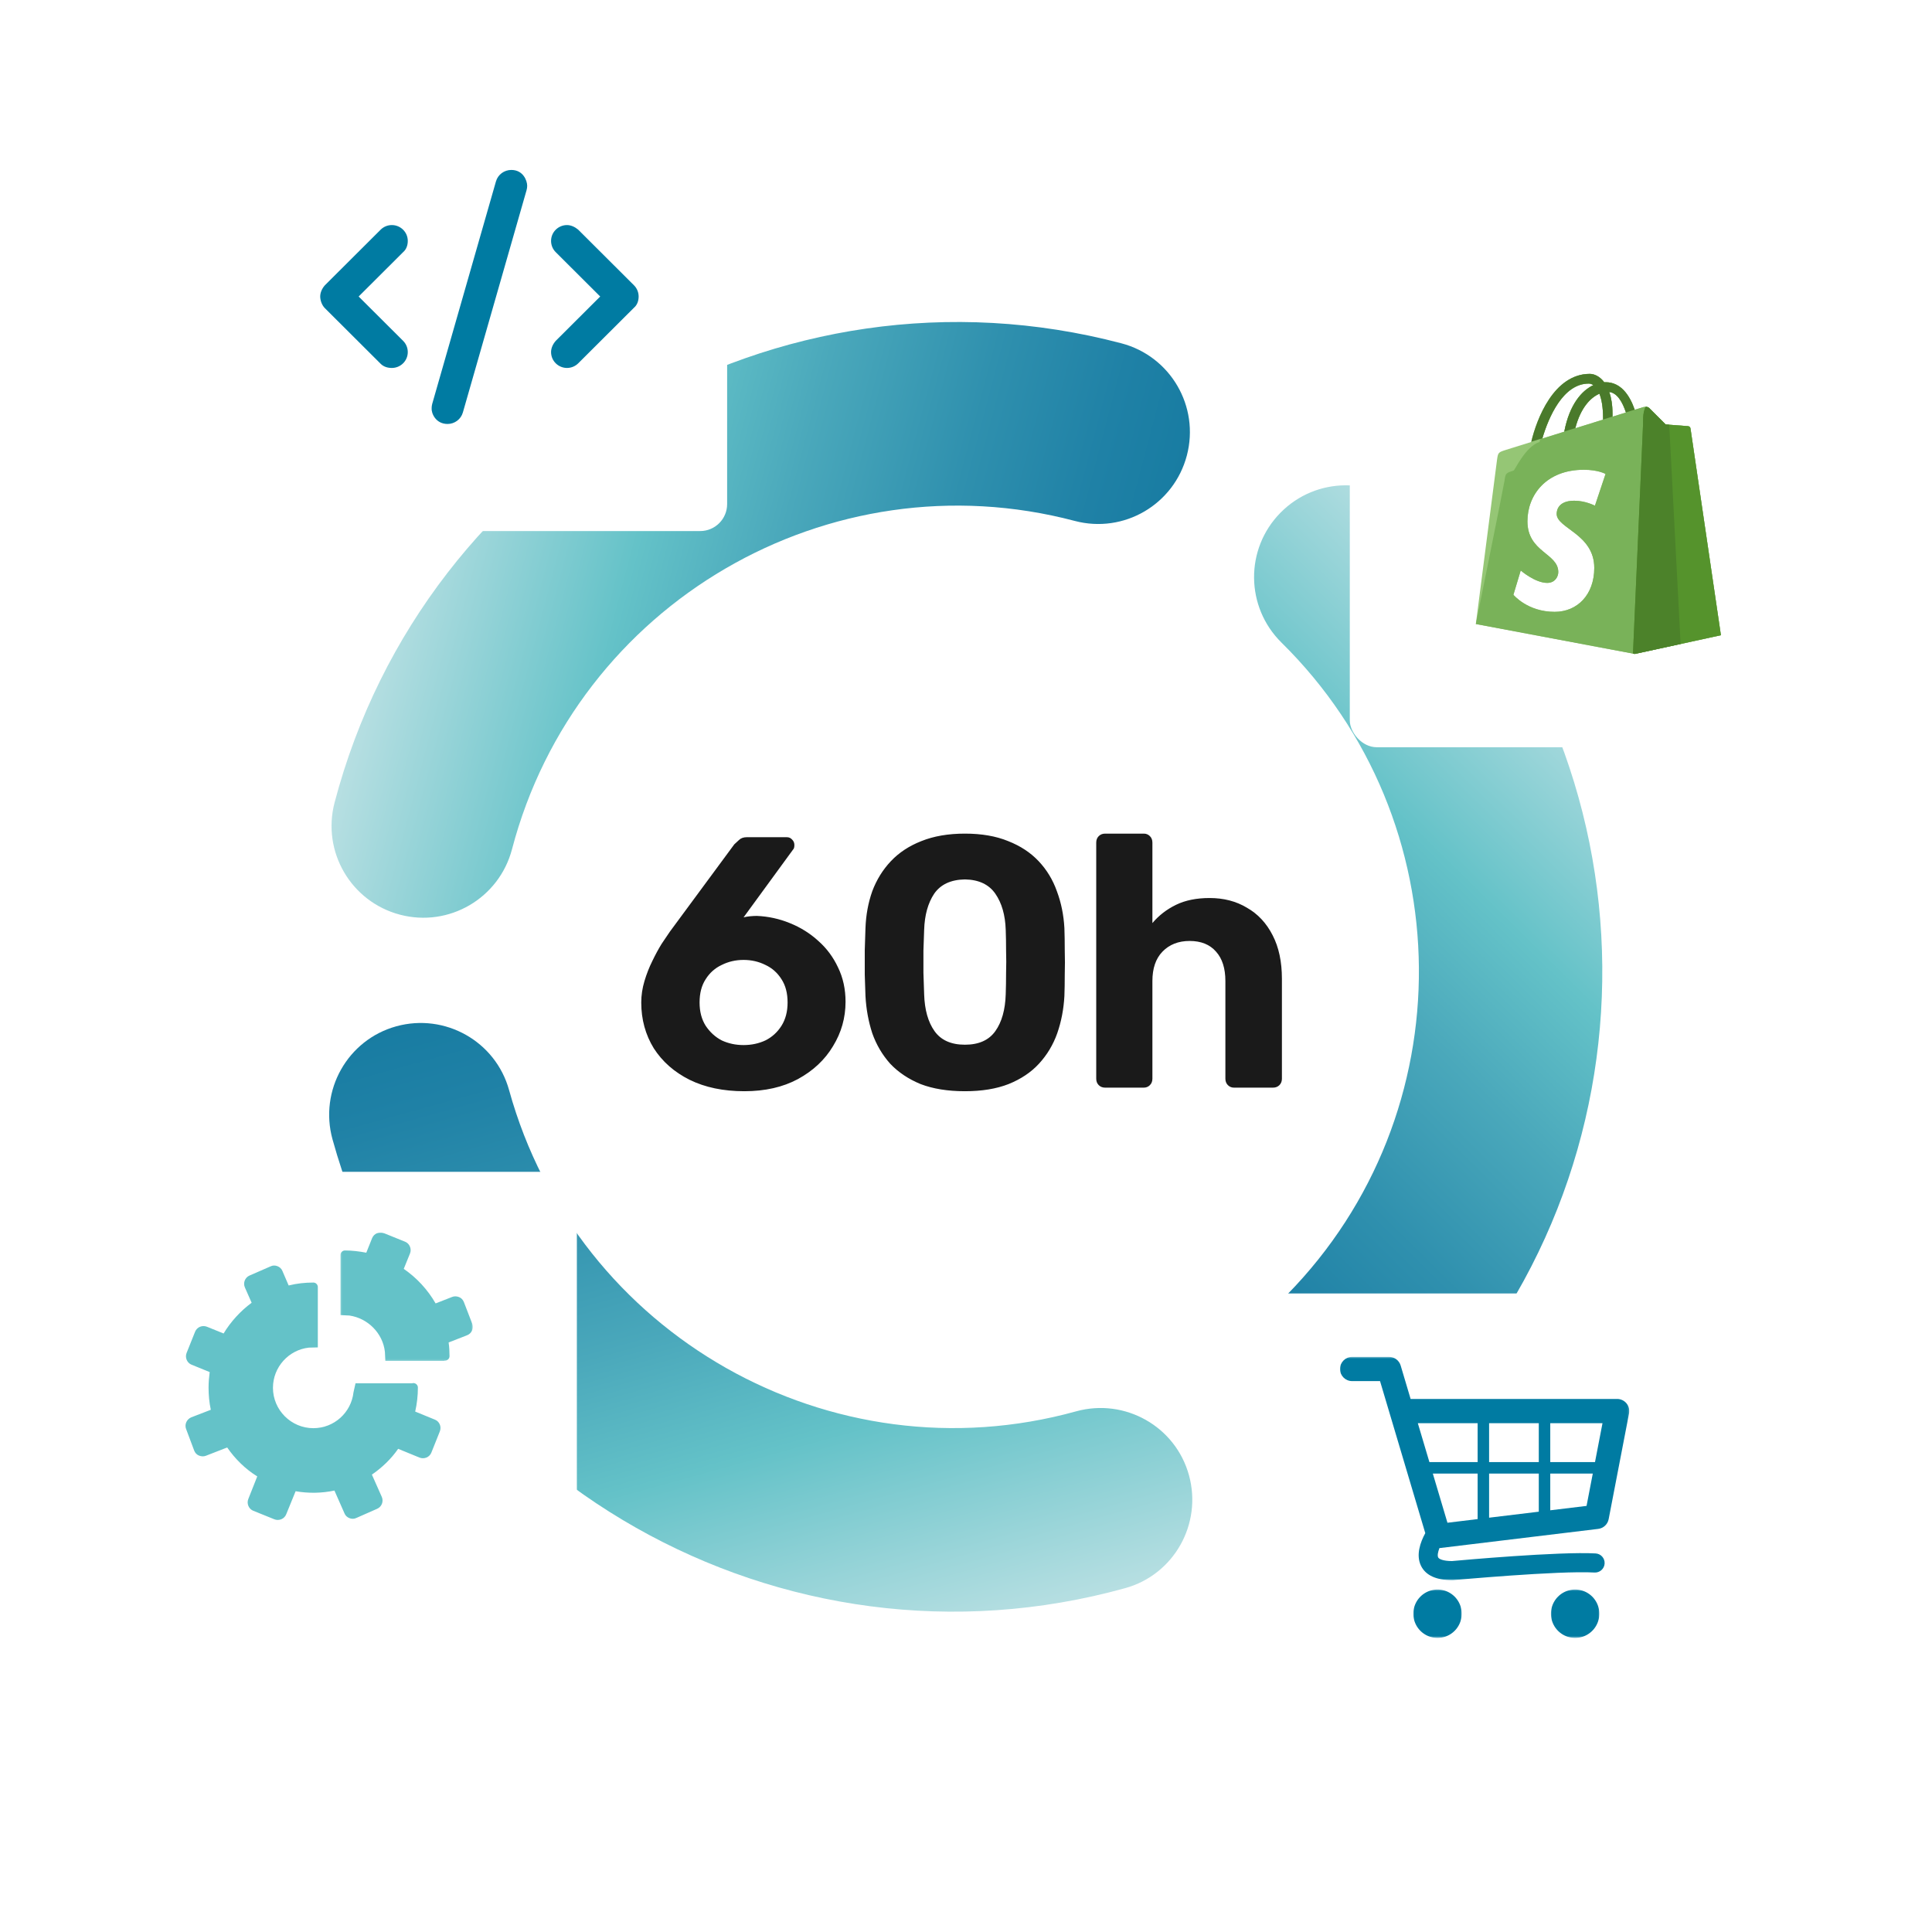 <svg xmlns="http://www.w3.org/2000/svg" fill="none" viewBox="0 0 1080 1080" height="1080" width="1080">
<rect fill="white" height="1080" width="1080"></rect>
<path fill="url(#paint0_linear_245_114)" d="M792.548 795.734C772.654 815.944 740.234 816.239 720.046 796.324C699.857 776.408 699.563 743.953 719.457 723.743C818.925 622.395 817.599 458.941 716.362 359.217C696.173 339.301 695.879 306.847 715.773 286.636C735.666 266.426 768.086 266.131 788.274 286.046C929.741 425.454 931.804 653.965 792.548 795.734Z"></path>
<path fill="url(#paint1_linear_245_114)" d="M185.861 636.852C178.346 609.56 194.261 581.236 221.523 573.712C248.784 566.189 277.078 582.121 284.593 609.413C322.465 746.313 464.669 826.86 601.568 788.946C628.83 781.423 657.123 797.355 664.638 824.647C672.154 851.938 656.239 880.262 628.977 887.786C437.702 940.894 238.911 828.335 185.861 636.852Z"></path>
<path fill="url(#paint2_linear_245_114)" d="M626.913 191.927C654.323 199.156 670.68 227.185 663.459 254.624C656.238 282.063 628.24 298.438 600.83 291.21C463.49 254.919 322.317 337.236 286.214 474.726C278.993 502.166 250.995 518.54 223.585 511.312C196.176 504.083 179.819 476.054 187.04 448.615C237.585 256.394 434.902 141.327 626.913 191.927Z"></path>
<g filter="url(#filter0_d_245_114)">
<rect fill="white" rx="15.071" height="243.818" width="276.472" y="44" x="130"></rect>
</g>
<g filter="url(#filter1_d_245_114)">
<rect fill="white" rx="15.071" height="243.818" width="276.472" y="164.85" x="754.542"></rect>
</g>
<g filter="url(#filter2_d_245_114)">
<rect fill="white" rx="15.071" height="243.818" width="276.472" y="646" x="46"></rect>
</g>
<g filter="url(#filter3_d_245_114)">
<rect fill="white" rx="15.071" height="243.818" width="276.472" y="714" x="692"></rect>
</g>
<g clip-path="url(#clip0_245_114)">
<path fill="#64C2C8" d="M104.047 798.861L108.562 810.902C109.064 812.156 109.941 813.159 111.196 813.662C112.45 814.163 113.83 814.288 115.084 813.787L126.998 809.146C131.513 815.668 137.157 821.188 143.804 825.327L138.788 837.995C137.784 840.503 139.038 843.513 141.547 844.517L153.336 849.284C153.963 849.534 154.59 849.659 155.217 849.659C155.844 849.659 156.597 849.534 157.223 849.284C158.478 848.781 159.481 847.778 159.983 846.523L165.25 833.605C172.399 834.859 179.924 834.734 186.947 833.228L192.591 846.022C193.093 847.277 194.096 848.155 195.35 848.656C196.605 849.158 197.984 849.158 199.238 848.531L210.902 843.388C213.41 842.259 214.539 839.249 213.41 836.741L207.891 824.323C213.535 820.434 218.677 815.543 222.566 809.898L234.48 814.791C235.734 815.292 237.114 815.292 238.368 814.791C239.622 814.288 240.626 813.285 241.127 812.031L245.893 800.115C246.896 797.481 245.642 794.596 243.134 793.593L232.097 789.077C233.101 784.688 233.602 780.172 233.602 775.656C233.602 774.277 232.473 773.148 231.094 773.148C230.843 773.148 230.717 773.148 230.466 773.273C230.341 773.273 230.341 773.273 230.216 773.273H198.737L197.608 778.291C196.353 789.579 186.822 798.359 175.158 798.359C162.742 798.359 152.584 788.199 152.584 775.782C152.584 764.242 161.363 754.584 172.65 753.33L177.666 753.205V719.464C177.666 718.084 176.538 716.956 175.158 716.956C170.518 716.956 165.877 717.457 161.363 718.586L157.851 710.434C157.349 709.179 156.346 708.301 155.091 707.799C153.838 707.298 152.458 707.298 151.204 707.925L139.415 713.067C136.906 714.196 135.777 717.206 136.906 719.715L140.669 728.245C134.398 732.885 129.005 738.781 124.991 745.428L115.711 741.665C114.457 741.163 113.077 741.163 111.823 741.665C110.569 742.167 109.566 743.17 109.064 744.424L104.298 756.341C103.295 758.849 104.548 761.859 107.057 762.863L117.216 767.002C116.84 769.887 116.589 772.772 116.589 775.656C116.589 779.795 116.965 784.06 117.843 788.074L106.806 792.338C104.298 793.467 103.044 796.352 104.047 798.861Z"></path>
<mask height="73" width="75" y="688" x="190" maskUnits="userSpaceOnUse" style="mask-type:luminance" id="mask0_245_114">
<path fill="white" d="M190.2 688.859H264.4V760.845H190.2V688.859Z"></path>
</mask>
<g mask="url(#mask0_245_114)">
<path fill="#64C2C8" d="M215.166 755.713L215.416 760.731H247.899C248.15 760.731 248.276 760.731 248.527 760.605C248.652 760.605 248.652 760.605 248.777 760.605C250.157 760.605 251.286 759.476 251.286 758.096C251.286 755.588 251.16 752.954 250.784 750.445L261.068 746.431C263.702 745.428 264.956 742.543 263.953 739.909L259.313 727.868C258.811 726.613 257.933 725.61 256.679 725.109C255.424 724.607 254.045 724.481 252.791 724.983L243.51 728.62C239.12 720.97 232.975 714.322 225.701 709.305L229.213 700.65C230.216 698.142 228.962 695.131 226.453 694.127L214.664 689.361C213.41 688.859 212.03 688.859 210.777 689.361C209.522 689.863 208.519 690.867 208.017 692.12L204.756 700.274C200.869 699.521 196.855 699.02 192.842 699.02C191.463 699.02 190.334 700.149 190.334 701.528V735.143L195.35 735.394C205.634 736.899 214.038 745.302 215.166 755.713Z"></path>
</g>
</g>
<path fill="#1A1A1A" d="M416.066 610C404.333 610 394.133 607.867 385.466 603.6C376.933 599.333 370.266 593.467 365.466 586C360.8 578.4 358.466 569.867 358.466 560.4C358.466 556.4 359.066 552.4 360.266 548.4C361.466 544.4 362.933 540.667 364.666 537.2C366.4 533.6 368.133 530.4 369.866 527.6C371.733 524.8 373.266 522.533 374.466 520.8L410.466 472C411.133 471.333 412 470.533 413.066 469.6C414.133 468.533 415.6 468 417.466 468H439.866C441.066 468 442.066 468.467 442.866 469.4C443.666 470.2 444.066 471.2 444.066 472.4C444.066 472.933 444 473.467 443.866 474C443.733 474.4 443.533 474.733 443.266 475L415.666 512.8C416.733 512.533 417.933 512.333 419.266 512.2C420.733 512.067 422 512 423.066 512C429.466 512.267 435.6 513.6 441.466 516C447.466 518.4 452.8 521.733 457.466 526C462.133 530.133 465.8 535.067 468.466 540.8C471.266 546.533 472.666 552.933 472.666 560C472.666 568.933 470.333 577.2 465.666 584.8C461.133 592.4 454.6 598.533 446.066 603.2C437.666 607.733 427.666 610 416.066 610ZM415.666 584.2C420.066 584.2 424.133 583.333 427.866 581.6C431.6 579.733 434.6 577 436.866 573.4C439.133 569.8 440.266 565.467 440.266 560.4C440.266 555.2 439.133 550.867 436.866 547.4C434.6 543.8 431.6 541.133 427.866 539.4C424.133 537.533 420.066 536.6 415.666 536.6C411.266 536.6 407.2 537.533 403.466 539.4C399.733 541.133 396.733 543.8 394.466 547.4C392.2 550.867 391.066 555.2 391.066 560.4C391.066 565.467 392.2 569.8 394.466 573.4C396.866 577 399.866 579.733 403.466 581.6C407.2 583.333 411.266 584.2 415.666 584.2ZM539.405 610C529.805 610 521.539 608.667 514.605 606C507.805 603.2 502.139 599.4 497.605 594.6C493.205 589.667 489.872 584 487.605 577.6C485.472 571.067 484.205 564.133 483.805 556.8C483.672 553.2 483.539 549.2 483.405 544.8C483.405 540.267 483.405 535.733 483.405 531.2C483.539 526.667 483.672 522.533 483.805 518.8C484.072 511.467 485.339 504.6 487.605 498.2C490.005 491.8 493.472 486.2 498.005 481.4C502.539 476.6 508.205 472.867 515.005 470.2C521.939 467.4 530.072 466 539.405 466C548.739 466 556.805 467.4 563.605 470.2C570.405 472.867 576.072 476.6 580.605 481.4C585.139 486.2 588.539 491.8 590.805 498.2C593.205 504.6 594.605 511.467 595.005 518.8C595.139 522.533 595.205 526.667 595.205 531.2C595.339 535.733 595.339 540.267 595.205 544.8C595.205 549.2 595.139 553.2 595.005 556.8C594.605 564.133 593.272 571.067 591.005 577.6C588.739 584 585.339 589.667 580.805 594.6C576.405 599.4 570.739 603.2 563.805 606C557.005 608.667 548.872 610 539.405 610ZM539.405 584C547.139 584 552.805 581.467 556.405 576.4C560.005 571.333 561.939 564.467 562.205 555.8C562.339 551.933 562.405 547.933 562.405 543.8C562.539 539.667 562.539 535.533 562.405 531.4C562.405 527.267 562.339 523.4 562.205 519.8C561.939 511.533 560.005 504.8 556.405 499.6C552.805 494.4 547.139 491.733 539.405 491.6C531.539 491.733 525.805 494.4 522.205 499.6C518.739 504.8 516.872 511.533 516.605 519.8C516.472 523.4 516.339 527.267 516.205 531.4C516.205 535.533 516.205 539.667 516.205 543.8C516.339 547.933 516.472 551.933 516.605 555.8C516.872 564.467 518.805 571.333 522.405 576.4C526.005 581.467 531.672 584 539.405 584ZM617.799 608C616.333 608 615.133 607.533 614.199 606.6C613.266 605.667 612.799 604.467 612.799 603V471C612.799 469.533 613.266 468.333 614.199 467.4C615.133 466.467 616.333 466 617.799 466H639.399C640.733 466 641.866 466.467 642.799 467.4C643.733 468.333 644.199 469.533 644.199 471V516C647.799 511.733 652.199 508.333 657.399 505.8C662.599 503.267 668.866 502 676.199 502C684.066 502 690.999 503.8 696.999 507.4C703.133 510.867 707.933 516 711.399 522.8C714.866 529.467 716.599 537.6 716.599 547.2V603C716.599 604.467 716.133 605.667 715.199 606.6C714.266 607.533 713.066 608 711.599 608H689.799C688.466 608 687.333 607.533 686.399 606.6C685.466 605.667 684.999 604.467 684.999 603V548.4C684.999 541.333 683.266 535.867 679.799 532C676.333 528 671.399 526 664.999 526C658.733 526 653.666 528 649.799 532C646.066 535.867 644.199 541.333 644.199 548.4V603C644.199 604.467 643.733 605.667 642.799 606.6C641.866 607.533 640.733 608 639.399 608H617.799Z"></path>
<path fill="#95C675" d="M943.629 238.216C943.068 238.163 931.096 237.275 931.096 237.275C931.096 237.275 922.775 228.977 921.864 228.064C920.951 227.145 919.167 227.419 918.472 227.63C918.373 227.658 916.658 228.193 913.819 229.068C911.038 221.034 906.139 213.652 897.516 213.652C897.277 213.652 897.031 213.663 896.783 213.678C894.332 210.423 891.293 209 888.667 209C868.576 209 858.976 234.243 855.967 247.072C848.158 249.497 842.607 251.227 841.907 251.455C837.541 252.83 837.406 252.967 836.84 257.092C836.404 260.215 825 348.832 825 348.832L913.852 365.559L962 355.09C962 355.09 945.101 240.273 944.994 239.484C944.887 238.698 944.197 238.262 943.629 238.216ZM896.123 233.703C896.123 234.005 896.118 234.289 896.118 234.576C891.227 236.1 885.919 237.749 880.589 239.411C883.58 227.818 889.182 222.211 894.086 220.098C895.316 223.208 896.123 227.678 896.123 233.703ZM888.111 214.419C888.989 214.419 889.857 214.713 890.694 215.294C884.252 218.335 877.354 226.009 874.437 241.323C870.177 242.648 866.016 243.946 862.162 245.144C865.577 233.457 873.681 214.419 888.111 214.419ZM891.574 282.688C891.574 282.688 886.373 279.9 880.003 279.9C870.651 279.9 870.179 285.796 870.179 287.277C870.179 295.382 891.204 298.49 891.204 317.472C891.204 332.409 881.781 342.023 869.066 342.023C853.813 342.023 846.009 332.482 846.009 332.482L850.091 318.923C850.091 318.923 858.108 325.846 864.882 325.846C869.297 325.846 871.095 322.345 871.095 319.791C871.095 309.218 853.846 308.746 853.846 291.371C853.846 276.757 864.288 262.602 885.376 262.602C893.492 262.602 897.511 264.943 897.511 264.943L891.574 282.688ZM901.39 232.937C901.39 232.402 901.395 231.879 901.395 231.303C901.395 226.316 900.702 222.295 899.596 219.109C904.041 219.665 907.002 224.748 908.907 230.595C906.677 231.296 904.14 232.082 901.39 232.937Z"></path>
<path fill="#79B259" d="M943.629 238.216C943.068 238.163 931.096 237.275 931.096 237.275C931.096 237.275 922.775 228.977 921.864 228.064C920.951 227.145 919.167 227.419 918.472 227.63C918.373 227.658 916.658 228.193 913.819 229.068C911.038 221.034 906.139 213.652 897.516 213.652C897.277 213.652 897.031 213.663 896.783 213.678C894.332 210.423 891.293 209 888.667 209C868.576 209 863.619 234.243 860.61 247.072C852.801 249.497 846.808 262.848 846.1 263.071C841.739 264.446 841.605 264.583 841.037 268.71C840.598 271.831 825 348.832 825 348.832L913.852 365.559L962 355.09C962 355.09 945.101 240.273 944.994 239.484C944.887 238.698 944.197 238.262 943.629 238.216ZM896.123 233.703C896.123 234.005 896.118 234.289 896.118 234.576C891.227 236.1 885.919 237.749 880.589 239.411C883.58 227.818 889.182 222.211 894.086 220.098C895.316 223.208 896.123 227.678 896.123 233.703ZM888.111 214.419C888.989 214.419 889.857 214.713 890.694 215.294C884.252 218.335 877.354 226.009 874.437 241.323C870.177 242.648 866.016 243.946 862.162 245.144C865.577 233.457 873.681 214.419 888.111 214.419ZM891.574 282.688C891.574 282.688 886.373 279.9 880.003 279.9C870.651 279.9 870.179 285.796 870.179 287.277C870.179 295.382 891.204 298.49 891.204 317.472C891.204 332.409 881.781 342.023 869.066 342.023C853.813 342.023 846.009 332.482 846.009 332.482L850.091 318.923C850.091 318.923 858.108 325.846 864.882 325.846C869.297 325.846 871.095 322.345 871.095 319.791C871.095 309.218 853.846 308.746 853.846 291.371C853.846 276.757 864.288 262.602 885.376 262.602C893.492 262.602 897.511 264.943 897.511 264.943L891.574 282.688ZM901.39 232.937C901.39 232.402 901.395 231.879 901.395 231.303C901.395 226.316 900.702 222.295 899.596 219.109C904.041 219.665 907.002 224.748 908.907 230.595C906.677 231.296 904.14 232.082 901.39 232.937Z"></path>
<path fill="#55932C" d="M913.852 365.557L962 355.09C962 355.09 945.101 240.273 944.994 239.485C944.888 238.696 944.2 238.262 943.629 238.216C943.069 238.163 931.096 237.275 931.096 237.275C931.096 237.275 922.775 228.977 921.864 228.064C921.377 227.572 920.649 227.432 919.961 227.427C918.135 230.522 918.513 236.4 918.513 236.4L912.85 365.366L913.852 365.557Z"></path>
<path fill="#4A7A2B" d="M897.516 213.655C897.277 213.655 897.031 213.666 896.783 213.681C894.332 210.426 891.292 209.003 888.667 209.003C868.657 209.003 859.049 234.048 856.002 246.92L862.21 244.995C865.646 233.303 873.741 214.419 888.111 214.419C888.989 214.419 889.856 214.713 890.694 215.294C884.27 218.326 877.389 225.971 874.462 241.202L880.627 239.3C883.626 227.78 889.204 222.204 894.091 220.099C895.319 223.211 896.128 227.679 896.128 233.703C896.128 233.977 896.128 234.239 896.123 234.5L901.395 232.869C901.395 232.361 901.4 231.854 901.4 231.304C901.4 226.316 900.707 222.296 899.601 219.109C904.031 219.662 906.989 224.723 908.892 230.545L913.809 229.021C911.02 221.009 906.124 213.655 897.516 213.655Z"></path>
<path fill="#4C822A" d="M933.105 237.427C931.903 237.333 931.094 237.275 931.094 237.275C931.094 237.275 922.772 228.977 921.861 228.064C921.374 227.572 920.646 227.432 919.959 227.427C918.132 230.522 918.51 236.4 918.51 236.4L912.847 365.366L913.852 365.557L939.471 359.986L933.105 237.427Z"></path>
<g clip-path="url(#clip1_245_114)">
<mask height="126" width="162" y="758" x="749" maskUnits="userSpaceOnUse" style="mask-type:luminance" id="mask1_245_114">
<path fill="white" d="M749 758.504H910.8V883.4H749V758.504Z"></path>
</mask>
<g mask="url(#mask1_245_114)">
<path fill="#007BA2" d="M909.221 784.482C907.937 782.925 906.024 782.022 904.003 782.022H788.54L782.983 763.346C782.128 760.475 779.491 758.507 776.497 758.507H755.838C752.101 758.507 749.07 761.539 749.07 765.278C749.07 769.017 752.101 772.047 755.838 772.047H771.449L796.741 857.032C794 862.06 791.399 869.26 794.348 875.289C796.959 880.628 802.857 883.336 811.878 883.336C812.041 883.336 812.205 883.33 812.368 883.314C812.955 883.26 871.255 877.913 891.357 879.052C894.288 879.209 896.827 876.964 896.993 874.017C897.16 871.07 894.905 868.545 891.959 868.382C871.55 867.229 816.437 872.207 811.641 872.647C806.695 872.614 804.405 871.526 803.947 870.595C803.437 869.557 803.8 867.596 804.658 865.376C804.802 865.368 804.944 865.367 805.091 865.349L893.417 854.66C896.337 854.306 898.694 852.107 899.249 849.221L910.648 790.076C911.03 788.09 910.507 786.039 909.221 784.482ZM860.195 817.321H832.415V795.562H860.195V817.321ZM800.955 823.735H826.004V849.179L809.134 851.222L800.955 823.735ZM832.415 823.735H860.195V845.042L832.415 848.403V823.735ZM891.616 817.321H866.606V795.562H895.809L891.616 817.321ZM826.004 795.562V817.321H799.046L792.57 795.562H826.004ZM866.606 844.265V823.735H890.379L886.895 841.809L866.606 844.265Z"></path>
</g>
<mask height="28" width="28" y="888" x="790" maskUnits="userSpaceOnUse" style="mask-type:luminance" id="mask2_245_114">
<path fill="white" d="M790 888.4H817.2V915.554H790V888.4Z"></path>
</mask>
<g mask="url(#mask2_245_114)">
<path fill="#007BA2" d="M817.099 902.081C817.099 902.302 817.094 902.523 817.083 902.745C817.072 902.966 817.055 903.187 817.034 903.407C817.013 903.627 816.985 903.847 816.953 904.066C816.92 904.284 816.883 904.503 816.839 904.72C816.796 904.937 816.748 905.153 816.694 905.368C816.641 905.582 816.581 905.796 816.517 906.008C816.453 906.22 816.384 906.43 816.309 906.638C816.234 906.846 816.155 907.053 816.07 907.257C815.985 907.462 815.895 907.664 815.801 907.864C815.706 908.064 815.607 908.263 815.502 908.457C815.398 908.652 815.289 908.845 815.176 909.035C815.062 909.225 814.944 909.412 814.82 909.596C814.698 909.78 814.57 909.961 814.438 910.139C814.306 910.316 814.17 910.491 814.03 910.663C813.89 910.834 813.745 911.001 813.597 911.165C813.448 911.329 813.295 911.489 813.139 911.646C812.982 911.802 812.822 911.955 812.659 912.103C812.495 912.252 812.327 912.397 812.155 912.538C811.984 912.677 811.81 912.814 811.633 912.945C811.455 913.077 811.274 913.205 811.09 913.328C810.906 913.451 810.719 913.57 810.529 913.683C810.339 913.797 810.147 913.906 809.952 914.01C809.756 914.115 809.559 914.214 809.359 914.309C809.159 914.403 808.956 914.493 808.752 914.578C808.548 914.663 808.341 914.742 808.133 914.817C807.925 914.891 807.715 914.961 807.503 915.025C807.291 915.089 807.078 915.148 806.863 915.202C806.648 915.256 806.433 915.305 806.216 915.348C805.998 915.391 805.78 915.429 805.562 915.461C805.343 915.494 805.123 915.521 804.903 915.542C804.683 915.564 804.463 915.58 804.241 915.591C804.02 915.602 803.799 915.608 803.578 915.608C803.356 915.608 803.135 915.602 802.914 915.591C802.693 915.58 802.473 915.564 802.252 915.542C802.032 915.521 801.813 915.494 801.594 915.461C801.375 915.429 801.157 915.391 800.94 915.348C800.723 915.305 800.507 915.256 800.292 915.202C800.077 915.148 799.864 915.089 799.652 915.025C799.441 914.961 799.23 914.891 799.023 914.817C798.814 914.742 798.608 914.663 798.403 914.578C798.198 914.493 797.997 914.403 797.797 914.309C797.597 914.214 797.399 914.115 797.204 914.01C797.009 913.906 796.816 913.797 796.627 913.683C796.437 913.57 796.249 913.451 796.066 913.328C795.881 913.205 795.701 913.077 795.523 912.945C795.345 912.814 795.171 912.677 795 912.538C794.829 912.397 794.661 912.252 794.497 912.103C794.334 911.955 794.173 911.802 794.016 911.646C793.86 911.489 793.708 911.329 793.559 911.165C793.41 911.001 793.266 910.834 793.126 910.663C792.985 910.491 792.849 910.316 792.717 910.139C792.585 909.961 792.458 909.78 792.335 909.596C792.212 909.412 792.094 909.225 791.98 909.035C791.866 908.845 791.757 908.652 791.653 908.457C791.548 908.263 791.449 908.064 791.355 907.864C791.26 907.664 791.17 907.462 791.085 907.257C791.001 907.053 790.921 906.846 790.847 906.638C790.772 906.43 790.702 906.22 790.638 906.008C790.574 905.796 790.515 905.582 790.462 905.368C790.408 905.153 790.359 904.937 790.316 904.72C790.273 904.503 790.235 904.284 790.202 904.066C790.17 903.847 790.143 903.627 790.121 903.407C790.1 903.187 790.084 902.966 790.073 902.745C790.062 902.523 790.056 902.302 790.056 902.081C790.056 901.859 790.062 901.638 790.073 901.417C790.084 901.196 790.1 900.976 790.121 900.755C790.143 900.535 790.17 900.315 790.202 900.096C790.235 899.877 790.273 899.659 790.316 899.442C790.359 899.225 790.408 899.009 790.462 898.795C790.515 898.58 790.574 898.366 790.638 898.155C790.702 897.943 790.772 897.733 790.847 897.524C790.921 897.316 791.001 897.109 791.085 896.905C791.17 896.7 791.26 896.498 791.355 896.298C791.449 896.098 791.548 895.9 791.653 895.705C791.757 895.509 791.866 895.317 791.98 895.127C792.094 894.937 792.212 894.75 792.335 894.566C792.458 894.382 792.585 894.201 792.717 894.023C792.849 893.845 792.985 893.671 793.126 893.5C793.266 893.329 793.41 893.161 793.559 892.997C793.708 892.833 793.86 892.673 794.016 892.516C794.173 892.359 794.334 892.207 794.497 892.059C794.661 891.91 794.829 891.766 795 891.625C795.171 891.484 795.345 891.348 795.523 891.216C795.701 891.084 795.881 890.957 796.066 890.834C796.249 890.711 796.437 890.593 796.627 890.479C796.816 890.365 797.009 890.256 797.204 890.152C797.399 890.047 797.597 889.948 797.797 889.853C797.997 889.759 798.199 889.669 798.403 889.584C798.608 889.499 798.814 889.42 799.023 889.345C799.23 889.27 799.441 889.201 799.652 889.137C799.864 889.073 800.077 889.013 800.292 888.96C800.507 888.906 800.723 888.858 800.94 888.814C801.157 888.771 801.375 888.734 801.594 888.701C801.813 888.668 802.032 888.641 802.252 888.62C802.473 888.598 802.693 888.581 802.914 888.571C803.135 888.56 803.356 888.555 803.578 888.555C803.799 888.555 804.02 888.56 804.241 888.571C804.463 888.581 804.683 888.598 804.903 888.62C805.123 888.641 805.343 888.668 805.562 888.701C805.78 888.734 805.998 888.771 806.216 888.814C806.433 888.858 806.648 888.906 806.863 888.96C807.078 889.013 807.291 889.073 807.503 889.137C807.715 889.201 807.925 889.27 808.133 889.345C808.341 889.42 808.548 889.499 808.752 889.584C808.957 889.669 809.159 889.759 809.359 889.853C809.559 889.948 809.756 890.047 809.952 890.152C810.147 890.256 810.339 890.365 810.529 890.479C810.719 890.593 810.906 890.711 811.09 890.834C811.274 890.957 811.455 891.084 811.633 891.216C811.81 891.348 811.984 891.484 812.155 891.625C812.327 891.766 812.495 891.91 812.659 892.059C812.822 892.207 812.982 892.359 813.139 892.516C813.295 892.673 813.448 892.833 813.597 892.997C813.745 893.161 813.89 893.329 814.03 893.5C814.17 893.671 814.306 893.845 814.438 894.023C814.57 894.201 814.698 894.382 814.82 894.566C814.944 894.75 815.062 894.937 815.176 895.127C815.289 895.317 815.398 895.509 815.502 895.705C815.607 895.9 815.706 896.098 815.801 896.298C815.895 896.498 815.985 896.7 816.07 896.905C816.155 897.109 816.234 897.316 816.309 897.524C816.384 897.733 816.453 897.943 816.517 898.155C816.581 898.366 816.641 898.58 816.694 898.795C816.748 899.009 816.796 899.225 816.839 899.442C816.883 899.659 816.92 899.877 816.953 900.096C816.985 900.315 817.013 900.535 817.034 900.755C817.055 900.976 817.072 901.196 817.083 901.417C817.094 901.638 817.099 901.859 817.099 902.081Z"></path>
</g>
<mask height="28" width="29" y="888" x="866" maskUnits="userSpaceOnUse" style="mask-type:luminance" id="mask3_245_114">
<path fill="white" d="M866.8 888.4H894.2V915.554H866.8V888.4Z"></path>
</mask>
<g mask="url(#mask3_245_114)">
<path fill="#007BA2" d="M894.03 902.081C894.03 902.302 894.024 902.523 894.013 902.745C894.003 902.966 893.987 903.187 893.965 903.407C893.943 903.627 893.916 903.847 893.884 904.066C893.851 904.284 893.813 904.503 893.77 904.72C893.727 904.937 893.678 905.153 893.625 905.368C893.571 905.582 893.512 905.796 893.448 906.008C893.384 906.22 893.314 906.43 893.24 906.638C893.165 906.846 893.085 907.053 893.001 907.257C892.916 907.462 892.827 907.664 892.732 907.864C892.637 908.064 892.537 908.263 892.434 908.457C892.329 908.652 892.22 908.845 892.106 909.035C891.992 909.225 891.874 909.412 891.751 909.596C891.628 909.78 891.501 909.961 891.369 910.139C891.237 910.316 891.101 910.491 890.961 910.663C890.82 910.834 890.676 911.001 890.527 911.165C890.379 911.329 890.226 911.489 890.07 911.646C889.913 911.802 889.753 911.955 889.589 912.103C889.425 912.252 889.258 912.397 889.087 912.538C888.916 912.677 888.741 912.814 888.563 912.945C888.385 913.077 888.205 913.205 888.02 913.328C887.837 913.451 887.65 913.57 887.46 913.683C887.27 913.797 887.077 913.906 886.882 914.01C886.687 914.115 886.49 914.214 886.29 914.309C886.09 914.403 885.887 914.493 885.683 914.578C885.478 914.663 885.272 914.742 885.064 914.817C884.855 914.891 884.645 914.961 884.434 915.025C884.222 915.089 884.009 915.148 883.794 915.202C883.579 915.256 883.363 915.305 883.146 915.348C882.93 915.391 882.712 915.429 882.492 915.461C882.273 915.494 882.054 915.521 881.834 915.542C881.613 915.564 881.393 915.58 881.172 915.591C880.951 915.602 880.73 915.608 880.509 915.608C880.287 915.608 880.066 915.602 879.845 915.591C879.624 915.58 879.403 915.564 879.183 915.542C878.962 915.521 878.743 915.494 878.524 915.461C878.305 915.429 878.087 915.391 877.87 915.348C877.653 915.305 877.437 915.256 877.223 915.202C877.009 915.148 876.795 915.089 876.584 915.025C876.372 914.961 876.162 914.891 875.953 914.817C875.745 914.742 875.538 914.663 875.334 914.578C875.13 914.493 874.927 914.403 874.727 914.309C874.527 914.214 874.33 914.115 874.134 914.01C873.939 913.906 873.747 913.797 873.557 913.683C873.367 913.57 873.18 913.451 872.996 913.328C872.812 913.205 872.631 913.077 872.454 912.945C872.276 912.814 872.102 912.677 871.93 912.538C871.759 912.397 871.592 912.252 871.428 912.103C871.264 911.955 871.104 911.802 870.947 911.646C870.791 911.489 870.638 911.329 870.49 911.165C870.341 911.001 870.197 910.834 870.056 910.663C869.916 910.491 869.78 910.316 869.648 910.139C869.516 909.961 869.388 909.78 869.266 909.596C869.143 909.412 869.024 909.225 868.911 909.035C868.797 908.845 868.687 908.652 868.584 908.457C868.479 908.263 868.38 908.064 868.285 907.864C868.191 907.664 868.101 907.462 868.016 907.257C867.931 907.053 867.852 906.846 867.777 906.638C867.703 906.43 867.634 906.22 867.569 906.008C867.505 905.796 867.446 905.582 867.392 905.368C867.338 905.153 867.29 904.937 867.247 904.72C867.204 904.503 867.166 904.284 867.134 904.066C867.101 903.847 867.073 903.627 867.052 903.407C867.03 903.187 867.014 902.966 867.003 902.745C866.992 902.523 866.987 902.302 866.987 902.081C866.987 901.859 866.992 901.638 867.003 901.417C867.014 901.196 867.03 900.976 867.052 900.755C867.073 900.535 867.101 900.315 867.134 900.096C867.166 899.877 867.204 899.659 867.247 899.442C867.29 899.225 867.338 899.009 867.392 898.795C867.446 898.58 867.505 898.366 867.569 898.155C867.634 897.943 867.703 897.733 867.777 897.524C867.852 897.316 867.931 897.109 868.016 896.905C868.101 896.7 868.191 896.498 868.285 896.298C868.38 896.098 868.479 895.9 868.584 895.705C868.687 895.509 868.797 895.317 868.911 895.127C869.024 894.937 869.143 894.75 869.266 894.566C869.388 894.382 869.516 894.201 869.648 894.023C869.78 893.845 869.916 893.671 870.056 893.5C870.197 893.329 870.341 893.161 870.49 892.997C870.638 892.833 870.791 892.673 870.947 892.516C871.104 892.359 871.264 892.207 871.428 892.059C871.592 891.91 871.759 891.766 871.93 891.625C872.102 891.484 872.276 891.348 872.454 891.216C872.631 891.084 872.812 890.957 872.996 890.834C873.18 890.711 873.367 890.593 873.557 890.479C873.747 890.365 873.939 890.256 874.134 890.152C874.33 890.047 874.527 889.948 874.727 889.853C874.927 889.759 875.13 889.669 875.334 889.584C875.538 889.499 875.745 889.42 875.953 889.345C876.162 889.27 876.372 889.201 876.584 889.137C876.795 889.073 877.009 889.013 877.223 888.96C877.437 888.906 877.653 888.858 877.87 888.814C878.087 888.771 878.305 888.734 878.524 888.701C878.743 888.668 878.962 888.641 879.183 888.62C879.403 888.598 879.624 888.581 879.845 888.571C880.066 888.56 880.287 888.555 880.509 888.555C880.73 888.555 880.951 888.56 881.172 888.571C881.393 888.581 881.613 888.598 881.834 888.62C882.054 888.641 882.273 888.668 882.492 888.701C882.712 888.734 882.93 888.771 883.146 888.814C883.363 888.858 883.579 888.906 883.794 888.96C884.009 889.013 884.222 889.073 884.434 889.137C884.645 889.201 884.855 889.27 885.063 889.345C885.272 889.42 885.478 889.499 885.683 889.584C885.887 889.669 886.09 889.759 886.29 889.853C886.49 889.948 886.687 890.047 886.882 890.152C887.077 890.256 887.27 890.365 887.46 890.479C887.65 890.593 887.837 890.711 888.02 890.834C888.205 890.957 888.385 891.084 888.563 891.216C888.741 891.348 888.916 891.484 889.087 891.625C889.258 891.766 889.425 891.91 889.589 892.059C889.753 892.207 889.913 892.359 890.07 892.516C890.226 892.673 890.379 892.833 890.527 892.997C890.676 893.161 890.82 893.329 890.961 893.5C891.101 893.671 891.237 893.845 891.369 894.023C891.501 894.201 891.628 894.382 891.751 894.566C891.874 894.75 891.992 894.937 892.106 895.127C892.22 895.317 892.329 895.509 892.434 895.705C892.537 895.9 892.637 896.098 892.732 896.298C892.827 896.498 892.916 896.7 893.001 896.905C893.085 897.109 893.165 897.316 893.24 897.524C893.314 897.733 893.384 897.943 893.448 898.155C893.512 898.366 893.571 898.58 893.625 898.795C893.678 899.009 893.727 899.225 893.77 899.442C893.813 899.659 893.851 899.877 893.884 900.096C893.916 900.315 893.943 900.535 893.965 900.755C893.987 900.976 894.003 901.196 894.013 901.417C894.024 901.638 894.03 901.859 894.03 902.081Z"></path>
</g>
</g>
<g clip-path="url(#clip2_245_114)">
<path fill="#007BA2" d="M294.7 103.858C294.7 101.032 292.503 95 285.828 95C281.94 95 278.355 97.516 277.237 101.429L241.637 225.679C241.403 226.493 241.291 227.313 241.291 228.12C241.05 230.982 243.525 237 250.2 237C254.071 237 257.634 234.46 258.752 230.56L294.352 106.31C294.589 105.486 294.7 104.665 294.7 103.858ZM227.95 134.688C227.95 129.618 223.792 125.813 219.05 125.813C216.773 125.813 214.494 126.68 212.759 128.413L181.609 159.476C179.869 161.452 179 163.726 179 165.75C179 167.775 179.869 170.548 181.607 172.268L212.757 203.33C214.489 205.078 216.769 205.688 219.05 205.688C223.792 205.688 227.95 201.88 227.95 196.813C227.95 194.542 227.081 192.27 225.343 190.537L200.485 165.75L225.344 140.961C227.088 139.458 227.95 137.212 227.95 134.688ZM357 165.75C357 163.48 356.131 161.208 354.393 159.474L323.243 128.412C321.511 126.922 319.231 125.813 316.95 125.813C312.208 125.813 308.05 129.621 308.05 134.688C308.05 136.959 308.919 139.231 310.657 140.964L335.516 165.753L310.657 190.542C308.912 192.514 308.05 194.788 308.05 196.813C308.05 201.883 312.208 205.688 316.95 205.688C319.227 205.688 321.506 204.821 323.241 203.088L354.391 172.025C356.138 170.548 357 168.274 357 165.75Z"></path>
</g>
<defs>
<filter color-interpolation-filters="sRGB" filterUnits="userSpaceOnUse" height="307.116" width="339.771" y="21.393" x="98.351" id="filter0_d_245_114">
<feFlood result="BackgroundImageFix" flood-opacity="0"></feFlood>
<feColorMatrix result="hardAlpha" values="0 0 0 0 0 0 0 0 0 0 0 0 0 0 0 0 0 0 127 0" type="matrix" in="SourceAlpha"></feColorMatrix>
<feMorphology result="effect1_dropShadow_245_114" in="SourceAlpha" operator="dilate" radius="3.014"></feMorphology>
<feOffset dy="9.043"></feOffset>
<feGaussianBlur stdDeviation="14.317"></feGaussianBlur>
<feColorMatrix values="0 0 0 0 0.096 0 0 0 0 0.342 0 0 0 0 0.421 0 0 0 0.2 0" type="matrix"></feColorMatrix>
<feBlend result="effect1_dropShadow_245_114" in2="BackgroundImageFix" mode="normal"></feBlend>
<feBlend result="shape" in2="effect1_dropShadow_245_114" in="SourceGraphic" mode="normal"></feBlend>
</filter>
<filter color-interpolation-filters="sRGB" filterUnits="userSpaceOnUse" height="307.116" width="339.771" y="142.243" x="722.892" id="filter1_d_245_114">
<feFlood result="BackgroundImageFix" flood-opacity="0"></feFlood>
<feColorMatrix result="hardAlpha" values="0 0 0 0 0 0 0 0 0 0 0 0 0 0 0 0 0 0 127 0" type="matrix" in="SourceAlpha"></feColorMatrix>
<feMorphology result="effect1_dropShadow_245_114" in="SourceAlpha" operator="dilate" radius="3.014"></feMorphology>
<feOffset dy="9.043"></feOffset>
<feGaussianBlur stdDeviation="14.317"></feGaussianBlur>
<feColorMatrix values="0 0 0 0 0.096 0 0 0 0 0.342 0 0 0 0 0.421 0 0 0 0.2 0" type="matrix"></feColorMatrix>
<feBlend result="effect1_dropShadow_245_114" in2="BackgroundImageFix" mode="normal"></feBlend>
<feBlend result="shape" in2="effect1_dropShadow_245_114" in="SourceGraphic" mode="normal"></feBlend>
</filter>
<filter color-interpolation-filters="sRGB" filterUnits="userSpaceOnUse" height="307.116" width="339.771" y="623.394" x="14.351" id="filter2_d_245_114">
<feFlood result="BackgroundImageFix" flood-opacity="0"></feFlood>
<feColorMatrix result="hardAlpha" values="0 0 0 0 0 0 0 0 0 0 0 0 0 0 0 0 0 0 127 0" type="matrix" in="SourceAlpha"></feColorMatrix>
<feMorphology result="effect1_dropShadow_245_114" in="SourceAlpha" operator="dilate" radius="3.014"></feMorphology>
<feOffset dy="9.043"></feOffset>
<feGaussianBlur stdDeviation="14.317"></feGaussianBlur>
<feColorMatrix values="0 0 0 0 0.096 0 0 0 0 0.342 0 0 0 0 0.421 0 0 0 0.2 0" type="matrix"></feColorMatrix>
<feBlend result="effect1_dropShadow_245_114" in2="BackgroundImageFix" mode="normal"></feBlend>
<feBlend result="shape" in2="effect1_dropShadow_245_114" in="SourceGraphic" mode="normal"></feBlend>
</filter>
<filter color-interpolation-filters="sRGB" filterUnits="userSpaceOnUse" height="307.116" width="339.771" y="691.394" x="660.351" id="filter3_d_245_114">
<feFlood result="BackgroundImageFix" flood-opacity="0"></feFlood>
<feColorMatrix result="hardAlpha" values="0 0 0 0 0 0 0 0 0 0 0 0 0 0 0 0 0 0 127 0" type="matrix" in="SourceAlpha"></feColorMatrix>
<feMorphology result="effect1_dropShadow_245_114" in="SourceAlpha" operator="dilate" radius="3.014"></feMorphology>
<feOffset dy="9.043"></feOffset>
<feGaussianBlur stdDeviation="14.317"></feGaussianBlur>
<feColorMatrix values="0 0 0 0 0.096 0 0 0 0 0.342 0 0 0 0 0.421 0 0 0 0.2 0" type="matrix"></feColorMatrix>
<feBlend result="effect1_dropShadow_245_114" in2="BackgroundImageFix" mode="normal"></feBlend>
<feBlend result="shape" in2="effect1_dropShadow_245_114" in="SourceGraphic" mode="normal"></feBlend>
</filter>
<linearGradient gradientUnits="userSpaceOnUse" y2="394.664" x2="899.063" y1="687.948" x1="610.483" id="paint0_linear_245_114">
<stop stop-color="#187CA2"></stop>
<stop stop-color="#1F81A6" offset="0.112"></stop>
<stop stop-color="#2F90AE" offset="0.287"></stop>
<stop stop-color="#4AA8BB" offset="0.504"></stop>
<stop stop-color="#64C2C8" offset="0.692"></stop>
<stop stop-color="#B7DFE2" offset="1"></stop>
</linearGradient>
<linearGradient gradientUnits="userSpaceOnUse" y2="928.922" x2="479.75" y1="532.304" x1="369.61" id="paint1_linear_245_114">
<stop stop-color="#187CA2"></stop>
<stop stop-color="#1F81A6" offset="0.112"></stop>
<stop stop-color="#2F90AE" offset="0.287"></stop>
<stop stop-color="#4AA8BB" offset="0.504"></stop>
<stop stop-color="#64C2C8" offset="0.692"></stop>
<stop stop-color="#B7DFE2" offset="1"></stop>
</linearGradient>
<linearGradient gradientUnits="userSpaceOnUse" y2="299.658" x2="226.517" y1="404.337" x1="624.219" id="paint2_linear_245_114">
<stop stop-color="#187CA2"></stop>
<stop stop-color="#1F81A6" offset="0.112"></stop>
<stop stop-color="#2F90AE" offset="0.287"></stop>
<stop stop-color="#4AA8BB" offset="0.504"></stop>
<stop stop-color="#64C2C8" offset="0.692"></stop>
<stop stop-color="#B7DFE2" offset="1"></stop>
</linearGradient>
<clipPath id="clip0_245_114">
<rect transform="translate(103 687.645)" fill="white" height="162" width="162"></rect>
</clipPath>
<clipPath id="clip1_245_114">
<rect transform="translate(749 756)" fill="white" height="162" width="162"></rect>
</clipPath>
<clipPath id="clip2_245_114">
<rect transform="translate(179 95)" fill="white" height="142" width="178"></rect>
</clipPath>
</defs>
</svg>
